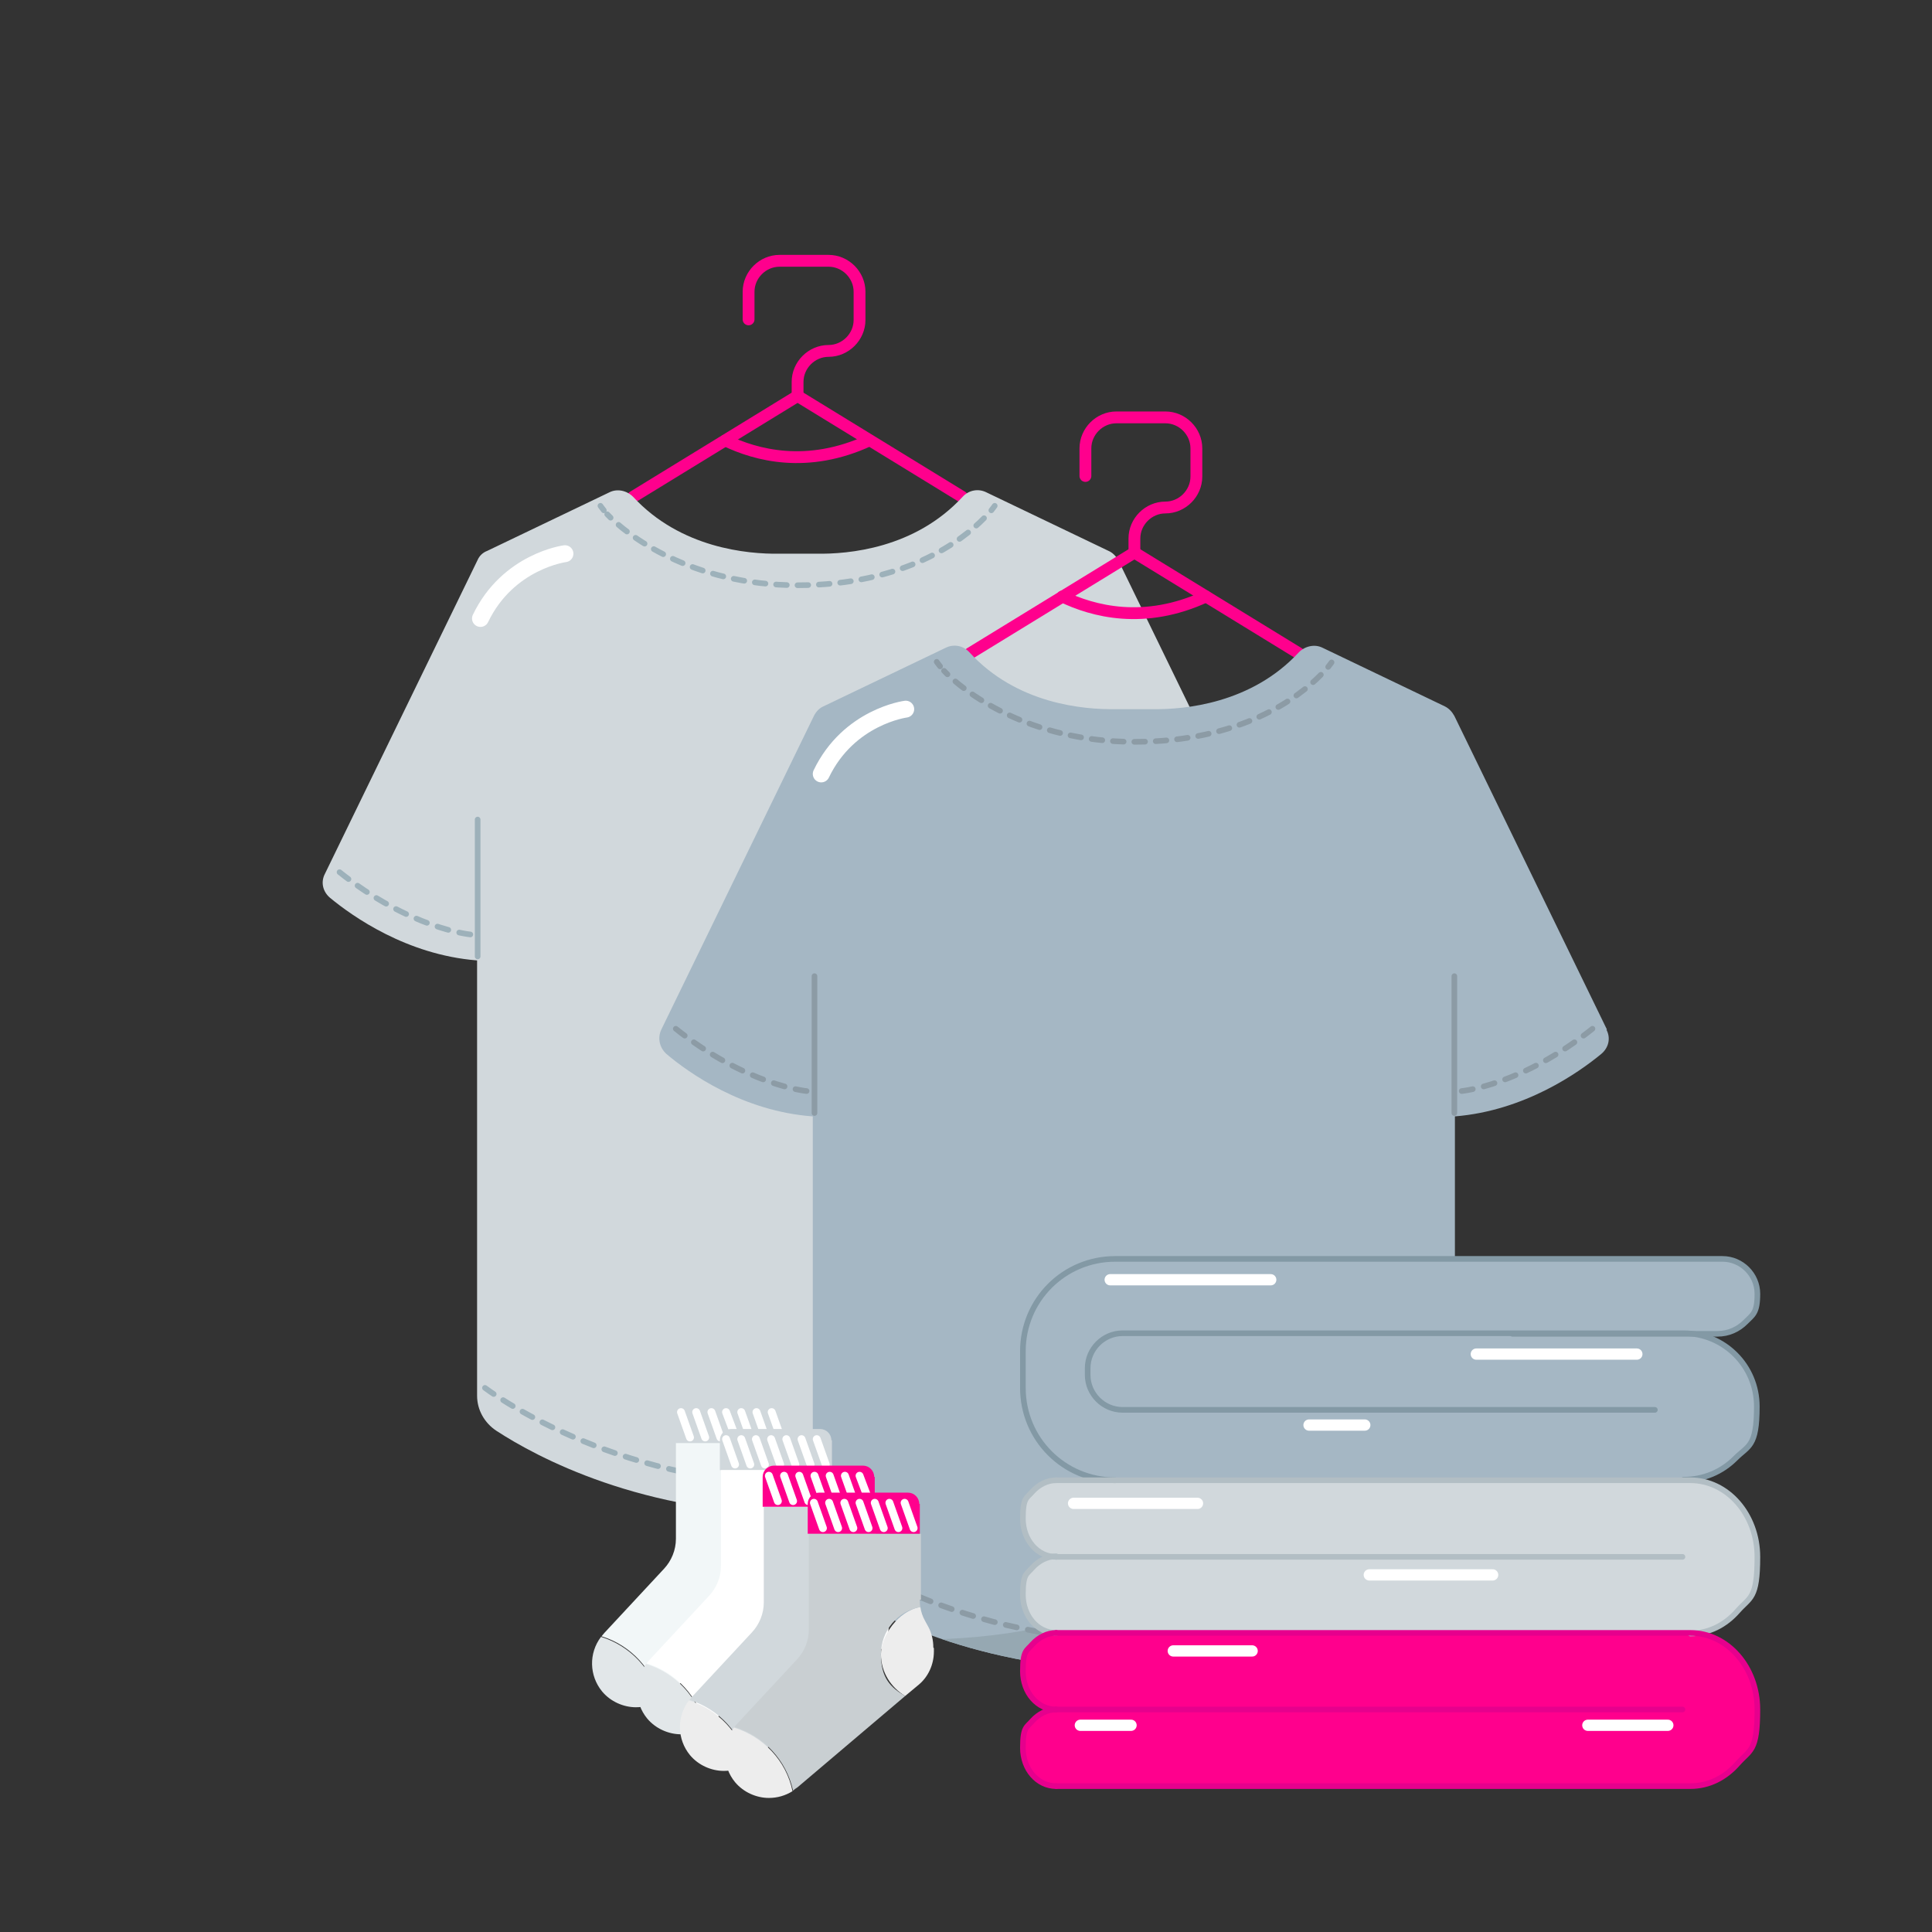 <?xml version="1.0" encoding="UTF-8"?> <svg xmlns="http://www.w3.org/2000/svg" xmlns:xlink="http://www.w3.org/1999/xlink" id="Layer_1" version="1.1" viewBox="0 0 343 343"><rect x="0" y="0" width="343" height="343" fill="#333333" stroke="none"/><defs><style> .st0 { stroke: #8399a5; } .st0, .st1, .st2, .st3, .st4, .st5, .st6, .st7, .st8, .st9, .st10, .st11, .st12 { fill: none; stroke-linecap: round; stroke-miterlimit: 10; } .st1, .st2, .st6 { stroke: #9db1ba; } .st2, .st11 { stroke-dasharray: 1.9 1.9; } .st3 { stroke: #ff008d; stroke-width: 2.1px; } .st13 { fill: #96a8b2; } .st4 { stroke-width: 1.4px; } .st4, .st7, .st12 { stroke: #fff; } .st14 { fill: #f2f7f8; } .st5, .st10, .st11 { stroke: #8c9ba5; } .st15 { fill: #e2e7e9; } .st6, .st10 { stroke-dasharray: 2; } .st16 { fill: #fff; } .st7 { stroke-width: 3px; } .st8 { stroke: #b2bec4; } .st9 { stroke: #e6008d; } .st17 { fill: #c9cfd2; } .st18 { fill: #d1d8dc; } .st12 { stroke-width: 2px; } .st19 { fill: #a5b7c4; } .st20 { fill: #ff008d; } .st21 { fill: #ededed; } .st22 { clip-path: url(#clippath); } </style><clipPath id="clippath"><path class="st19" d="M285.3,182.8l-27.1-55.7c-.4-.7-.9-1.3-1.7-1.7l-21.7-10.4c-1.4-.7-3.1-.3-4.2.8,0,0,0,0,0,0-8.4,9.1-20.3,10.2-26,10.1-2.2,0-4.3,0-6.5,0-5.7.1-17.6-.9-26-10.1,0,0,0,0,0,0-1.1-1.2-2.8-1.5-4.2-.8l-21.7,10.4c-.7.3-1.3.9-1.7,1.7l-27.1,55.7c-.7,1.5-.3,3.2.9,4.3,4,3.4,13.6,10.2,26,11.1v77.3c0,2.5,1.3,4.9,3.4,6.2,7.2,4.7,25.9,14.8,53.6,14.8s46.3-10.1,53.6-14.8c2.1-1.4,3.4-3.7,3.4-6.2v-77.3h0c12.4-1,22-7.8,26-11.1,1.3-1.1,1.7-2.8.9-4.3Z"></path></clipPath></defs><g><g><g><polyline class="st3" points="170.8 88.2 141.6 70.3 112.4 88.2"></polyline><path class="st3" d="M141.6,70.3v-2.5c0-3,2.5-5.5,5.5-5.5h0c3,0,5.5-2.5,5.5-5.5v-5c0-3-2.5-5.5-5.5-5.5h-8.7c-3,0-5.5,2.5-5.5,5.5v4.9"></path><path class="st3" d="M128.8,78.2c5.4,2.6,14.5,5.1,25.5,0"></path><path class="st18" d="M84.6,170.5c-12.4-1-22-7.8-26-11.1-1.3-1.1-1.7-2.8-.9-4.3l27.1-55.7c.3-.7.9-1.3,1.7-1.6l21.7-10.4c1.4-.7,3.1-.3,4.2.8,0,0,0,0,0,0,8.4,9.1,20.3,10.2,26,10.1,2.2,0,4.3,0,6.5,0,5.7.1,17.5-.9,26-10.1,0,0,0,0,0,0,1.1-1.2,2.8-1.5,4.2-.8l21.7,10.4c.7.3,1.3.9,1.7,1.6l27.1,55.7c.7,1.5.3,3.3-.9,4.3-4,3.4-13.6,10.2-26,11.1h0v77.3c0,2.5-1.3,4.9-3.4,6.2-7.2,4.7-25.9,14.8-53.6,14.8s-46.4-10.1-53.6-14.8c-2.1-1.4-3.4-3.7-3.4-6.2v-77.3Z"></path><g><path class="st1" d="M176.6,89.8s-.2.3-.6.8"></path><path class="st2" d="M174.7,92c-3.9,4-14.2,11.9-33.1,11.9s-30.4-9-33.8-12.6"></path><path class="st1" d="M107.2,90.6c-.4-.5-.6-.8-.6-.8"></path></g><path class="st6" d="M83.5,165.9s-10.7-1-23.4-11.2"></path><path class="st6" d="M199.7,165.9s10.7-1,23.4-11.2"></path><path class="st6" d="M197.1,246.4s-22.4,17.1-55.5,17.1c-33.1,0-55.5-17.1-55.5-17.1"></path><line class="st1" x1="84.8" y1="169.8" x2="84.8" y2="145.5"></line><line class="st1" x1="198.4" y1="169.8" x2="198.4" y2="145.5"></line></g><path class="st7" d="M100.3,98.3s-10.1,1.3-15,11.5"></path></g><g><g><polyline class="st3" points="230.6 116 201.4 98.1 172.2 116"></polyline><path class="st3" d="M201.4,98.1v-2.5c0-3,2.5-5.5,5.5-5.5h0c3,0,5.5-2.5,5.5-5.5v-5c0-3-2.5-5.5-5.5-5.5h-8.7c-3,0-5.5,2.5-5.5,5.5v4.9"></path><path class="st3" d="M188.6,105.9c5.4,2.6,14.5,5.1,25.5,0"></path><g><path class="st19" d="M285.3,182.8l-27.1-55.7c-.4-.7-.9-1.3-1.7-1.7l-21.7-10.4c-1.4-.7-3.1-.3-4.2.8,0,0,0,0,0,0-8.4,9.1-20.3,10.2-26,10.1-2.2,0-4.3,0-6.5,0-5.7.1-17.6-.9-26-10.1,0,0,0,0,0,0-1.1-1.2-2.8-1.5-4.2-.8l-21.7,10.4c-.7.3-1.3.9-1.7,1.7l-27.1,55.7c-.7,1.5-.3,3.2.9,4.3,4,3.4,13.6,10.2,26,11.1v77.3c0,2.5,1.3,4.9,3.4,6.2,7.2,4.7,25.9,14.8,53.6,14.8s46.3-10.1,53.6-14.8c2.1-1.4,3.4-3.7,3.4-6.2v-77.3h0c12.4-1,22-7.8,26-11.1,1.3-1.1,1.7-2.8.9-4.3Z"></path><g class="st22"><path class="st13" d="M259.5,252.9s-22.4,6.1-47.6,24.4c-25.2,18.3-59.2,13.6-73.7,12.3l22.2,16.1,35,1.3,51.5-4,21.1-10.6,3.2-20-11.7-19.6Z"></path></g></g><g><path class="st5" d="M236.4,117.6s-.2.3-.6.8"></path><path class="st11" d="M234.5,119.8c-3.9,4-14.2,11.9-33.1,11.9s-30.4-9-33.8-12.6"></path><path class="st5" d="M166.9,118.3c-.4-.5-.6-.8-.6-.8"></path></g><path class="st10" d="M143.2,193.7s-10.7-1-23.4-11.2"></path><path class="st10" d="M259.5,193.7s10.7-1,23.4-11.2"></path><path class="st10" d="M256.9,274.1s-22.4,17.1-55.5,17.1c-33.1,0-55.5-17.1-55.5-17.1"></path><line class="st5" x1="144.6" y1="197.6" x2="144.6" y2="173.3"></line><line class="st5" x1="258.2" y1="197.6" x2="258.2" y2="173.3"></line></g><path class="st7" d="M160.8,125.9s-10.1,1.3-15,11.5"></path></g></g><g><g><g><path class="st18" d="M187.5,276.4c-3.3,0-5.9-3-5.9-6.8s.7-3.6,1.7-4.8c1.1-1.2,2.6-2,4.2-2h112.6c6.6,0,11.9,6.1,11.9,13.6s-1.3,7.1-3.5,9.6-5.1,4-8.4,4h-112.6c-3.3,0-5.9-3-5.9-6.8s.7-3.6,1.7-4.8c1.1-1.2,2.6-2,4.2-2Z"></path><path class="st20" d="M187.5,303.5c-3.3,0-5.9-3-5.9-6.8s.7-3.6,1.7-4.8c1.1-1.2,2.6-2,4.2-2h112.6c6.6,0,11.9,6.1,11.9,13.6s-1.3,7.1-3.5,9.6-5.1,4-8.4,4h-112.6c-3.3,0-5.9-3-5.9-6.8s.7-3.6,1.7-4.8c1.1-1.2,2.6-2,4.2-2Z"></path><path class="st19" d="M298.9,236.8c7.2,0,13,5.8,13,13s-1.5,6.9-3.8,9.2c-2.4,2.4-5.6,3.8-9.2,3.8h-100.9c-9.1,0-16.4-7.3-16.4-16.4v-6.5c0-9.1,7.3-16.4,16.4-16.4h107.8c3.4,0,6.2,2.8,6.2,6.2s-.8,3.7-2.1,5-3,2.1-5,2.1h-6Z"></path></g><g><path class="st0" d="M198,262.8c-9.1,0-16.4-7.3-16.4-16.4v-6.5c0-9.1,7.3-16.4,16.4-16.4h107.8c3.4,0,6.2,2.8,6.2,6.2s-.8,3.7-2.1,5-3,2.1-5,2.1h-36.4"></path><path class="st0" d="M293.8,250.3h-94.5c-3.4,0-6.2-2.8-6.2-6.2v-1.2c0-3.4,2.8-6.2,6.2-6.2h99.6c7.2,0,13,5.8,13,13s-1.5,6.9-3.8,9.2c-2.4,2.4-5.6,3.8-9.2,3.8"></path><path class="st8" d="M187.5,262.8h112.6c6.6,0,11.9,6.1,11.9,13.6s-1.3,7.1-3.5,9.6-5.1,4-8.4,4"></path><line class="st8" x1="298.7" y1="276.4" x2="187.5" y2="276.4"></line><path class="st8" d="M187.5,276.4c-3.3,0-5.9-3-5.9-6.8s.7-3.6,1.7-4.8c1.1-1.2,2.6-2,4.2-2"></path><path class="st8" d="M187.5,289.9c-3.3,0-5.9-3-5.9-6.8s.7-3.6,1.7-4.8c1.1-1.2,2.6-2,4.2-2"></path><path class="st9" d="M187.5,289.9h112.6c6.6,0,11.9,6.1,11.9,13.6s-1.3,7.1-3.5,9.6-5.1,4-8.4,4h-112.6"></path><line class="st9" x1="298.7" y1="303.5" x2="187.5" y2="303.5"></line><path class="st9" d="M187.5,303.5c-3.3,0-5.9-3-5.9-6.8s.7-3.6,1.7-4.8c1.1-1.2,2.6-2,4.2-2"></path><path class="st9" d="M187.5,317.1c-3.3,0-5.9-3-5.9-6.8s.7-3.6,1.7-4.8c1.1-1.2,2.6-2,4.2-2"></path></g></g><line class="st12" x1="197.1" y1="227.2" x2="225.6" y2="227.2"></line><line class="st12" x1="190.6" y1="266.9" x2="212.6" y2="266.9"></line><line class="st12" x1="208.3" y1="293.1" x2="222.3" y2="293.1"></line><line class="st12" x1="243.1" y1="279.6" x2="265" y2="279.6"></line><line class="st12" x1="281.9" y1="306.3" x2="296.1" y2="306.3"></line><line class="st12" x1="191.8" y1="306.3" x2="200.8" y2="306.3"></line><line class="st12" x1="232.4" y1="253" x2="242.3" y2="253"></line><line class="st12" x1="262.1" y1="240.4" x2="290.6" y2="240.4"></line></g><g><g><g><g><path class="st15" d="M139.8,269.2c.1.8.4,1.7.8,2.4l.6,1.1c.6,1.1.9,2.4.9,3.7v.6c0,2.3-1,4.5-2.7,5.9l-2.4,2c-2.5-1.5-4.3-4.2-4.3-7.4s3-7.7,7-8.4Z"></path><path class="st18" d="M139.7,250.9v5.3h-19.9v-5.3c0-1.1.9-2,2-2h15.8c1.1,0,2,.9,2,2Z"></path><path class="st14" d="M137.1,285l-19.1,16.2c-.3.2-.6.4-.8.6-1.2-5.4-5.2-9.7-10.4-11.3.2-.2.3-.4.5-.6l10.6-11.4c1.3-1.4,2.1-3.3,2.1-5.3v-17h19.9v11.7c0,.4,0,.9.1,1.3-4,.7-7,4.2-7,8.4s1.7,5.9,4.3,7.4Z"></path><path class="st15" d="M106.7,290.6c5.2,1.6,9.3,5.9,10.4,11.3-1.3.8-2.7,1.2-4.2,1.2-2.2,0-4.5-1-6-2.8-2.3-2.8-2.4-6.8-.2-9.7Z"></path></g><line class="st4" x1="120.9" y1="250.7" x2="122.5" y2="255.2"></line><line class="st4" x1="123.6" y1="250.7" x2="125.2" y2="255.2"></line><line class="st4" x1="126.3" y1="250.7" x2="127.9" y2="255.2"></line><line class="st4" x1="128.9" y1="250.7" x2="130.6" y2="255.2"></line><line class="st4" x1="131.6" y1="250.7" x2="133.2" y2="255.2"></line><line class="st4" x1="134.3" y1="250.7" x2="135.9" y2="255.2"></line><line class="st4" x1="137" y1="250.7" x2="138.6" y2="255.2"></line></g><g><g><path class="st15" d="M150.2,281.8c0,2.3-1,4.5-2.7,5.9l-2.4,2c-2.5-1.5-4.3-4.2-4.3-7.4s3-7.7,7-8.4c.1.8.4,1.7.8,2.4l.6,1.1c.6,1.1.9,2.4.9,3.7v.6Z"></path><path class="st18" d="M147.7,255.7v5.3h-19.9v-5.3c0-1.1.9-2,2-2h15.8c1.1,0,2,.9,2,2Z"></path><path class="st16" d="M145.1,289.8l-19.1,16.2c-.3.2-.6.4-.8.6-1.2-5.4-5.2-9.7-10.4-11.3.2-.2.3-.4.5-.6l10.6-11.4c1.3-1.4,2.1-3.3,2.1-5.3v-17h19.9v11.7c0,.4,0,.9.1,1.3-4,.7-7,4.2-7,8.4s1.7,5.9,4.3,7.4Z"></path><path class="st15" d="M125.1,306.7c-1.3.8-2.7,1.2-4.2,1.2-2.2,0-4.5-1-6-2.8-2.3-2.8-2.4-6.8-.2-9.7,5.2,1.6,9.3,5.9,10.4,11.3Z"></path></g><line class="st4" x1="128.9" y1="255.5" x2="130.5" y2="260"></line><line class="st4" x1="131.6" y1="255.5" x2="133.2" y2="260"></line><line class="st4" x1="134.2" y1="255.5" x2="135.8" y2="260"></line><line class="st4" x1="136.9" y1="255.5" x2="138.5" y2="260"></line><line class="st4" x1="139.6" y1="255.5" x2="141.2" y2="260"></line><line class="st4" x1="142.3" y1="255.5" x2="143.9" y2="260"></line><line class="st4" x1="145" y1="255.5" x2="146.6" y2="260"></line></g></g><g><g><g><path class="st16" d="M157.8,287.8v.6c0,2.3-1,4.5-2.7,5.9l-2.4,2c-2.5-1.5-4.3-4.2-4.3-7.4s3-7.7,7-8.4c.1.8.4,1.7.8,2.4l.6,1.1c.6,1.1.9,2.4.9,3.7Z"></path><path class="st18" d="M155.3,279.2c0,.4,0,.9.1,1.3-4,.7-7,4.2-7,8.4s1.7,5.9,4.3,7.4l-19.1,16.2c-.3.2-.6.4-.8.6-1.2-5.4-5.2-9.7-10.4-11.3.2-.2.3-.4.5-.6l10.6-11.4c1.3-1.4,2.1-3.3,2.1-5.3v-17h19.9v11.7Z"></path><path class="st20" d="M155.3,262.2v5.3h-19.9v-5.3c0-1.1.9-2,2-2h15.8c1.1,0,2,.9,2,2Z"></path><path class="st21" d="M132.7,313.2c-1.3.8-2.7,1.2-4.2,1.2-2.2,0-4.5-1-6-2.8-2.3-2.8-2.4-6.8-.2-9.7,5.2,1.6,9.3,5.9,10.4,11.3Z"></path></g><line class="st4" x1="136.5" y1="262" x2="138.1" y2="266.5"></line><line class="st4" x1="139.2" y1="262" x2="140.8" y2="266.5"></line><line class="st4" x1="141.9" y1="262" x2="143.5" y2="266.5"></line><line class="st4" x1="144.6" y1="262" x2="146.2" y2="266.5"></line><line class="st4" x1="147.3" y1="262" x2="148.9" y2="266.5"></line><line class="st4" x1="150" y1="262" x2="151.6" y2="266.5"></line><line class="st4" x1="152.6" y1="262" x2="154.3" y2="266.5"></line></g><g><g><path class="st21" d="M165.8,292.6v.6c0,2.3-1,4.5-2.7,5.9l-2.4,2c-2.5-1.5-4.3-4.2-4.3-7.4s3-7.7,7-8.4c.1.8.4,1.7.8,2.4l.6,1.1c.6,1.1.9,2.4.9,3.7Z"></path><path class="st17" d="M163.3,284c0,.4,0,.9.1,1.3-4,.7-7,4.2-7,8.4s1.7,5.9,4.3,7.4l-19.1,16.2c-.3.2-.6.4-.8.6-1.2-5.4-5.2-9.7-10.4-11.3.2-.2.3-.4.5-.6l10.6-11.4c1.3-1.4,2.1-3.3,2.1-5.3v-17h19.9v11.7Z"></path><path class="st20" d="M163.3,267v5.3h-19.9v-5.3c0-1.1.9-2,2-2h15.8c1.1,0,2,.9,2,2Z"></path><path class="st21" d="M140.7,318c-1.3.8-2.7,1.2-4.2,1.2-2.2,0-4.5-1-6-2.8-2.3-2.8-2.4-6.8-.2-9.7,5.2,1.6,9.3,5.9,10.4,11.3Z"></path></g><line class="st4" x1="144.5" y1="266.8" x2="146.1" y2="271.3"></line><line class="st4" x1="147.2" y1="266.8" x2="148.8" y2="271.3"></line><line class="st4" x1="149.9" y1="266.8" x2="151.5" y2="271.3"></line><line class="st4" x1="152.6" y1="266.8" x2="154.2" y2="271.3"></line><line class="st4" x1="155.3" y1="266.8" x2="156.9" y2="271.3"></line><line class="st4" x1="157.9" y1="266.8" x2="159.5" y2="271.3"></line><line class="st4" x1="160.6" y1="266.8" x2="162.2" y2="271.3"></line></g></g></g></svg> 